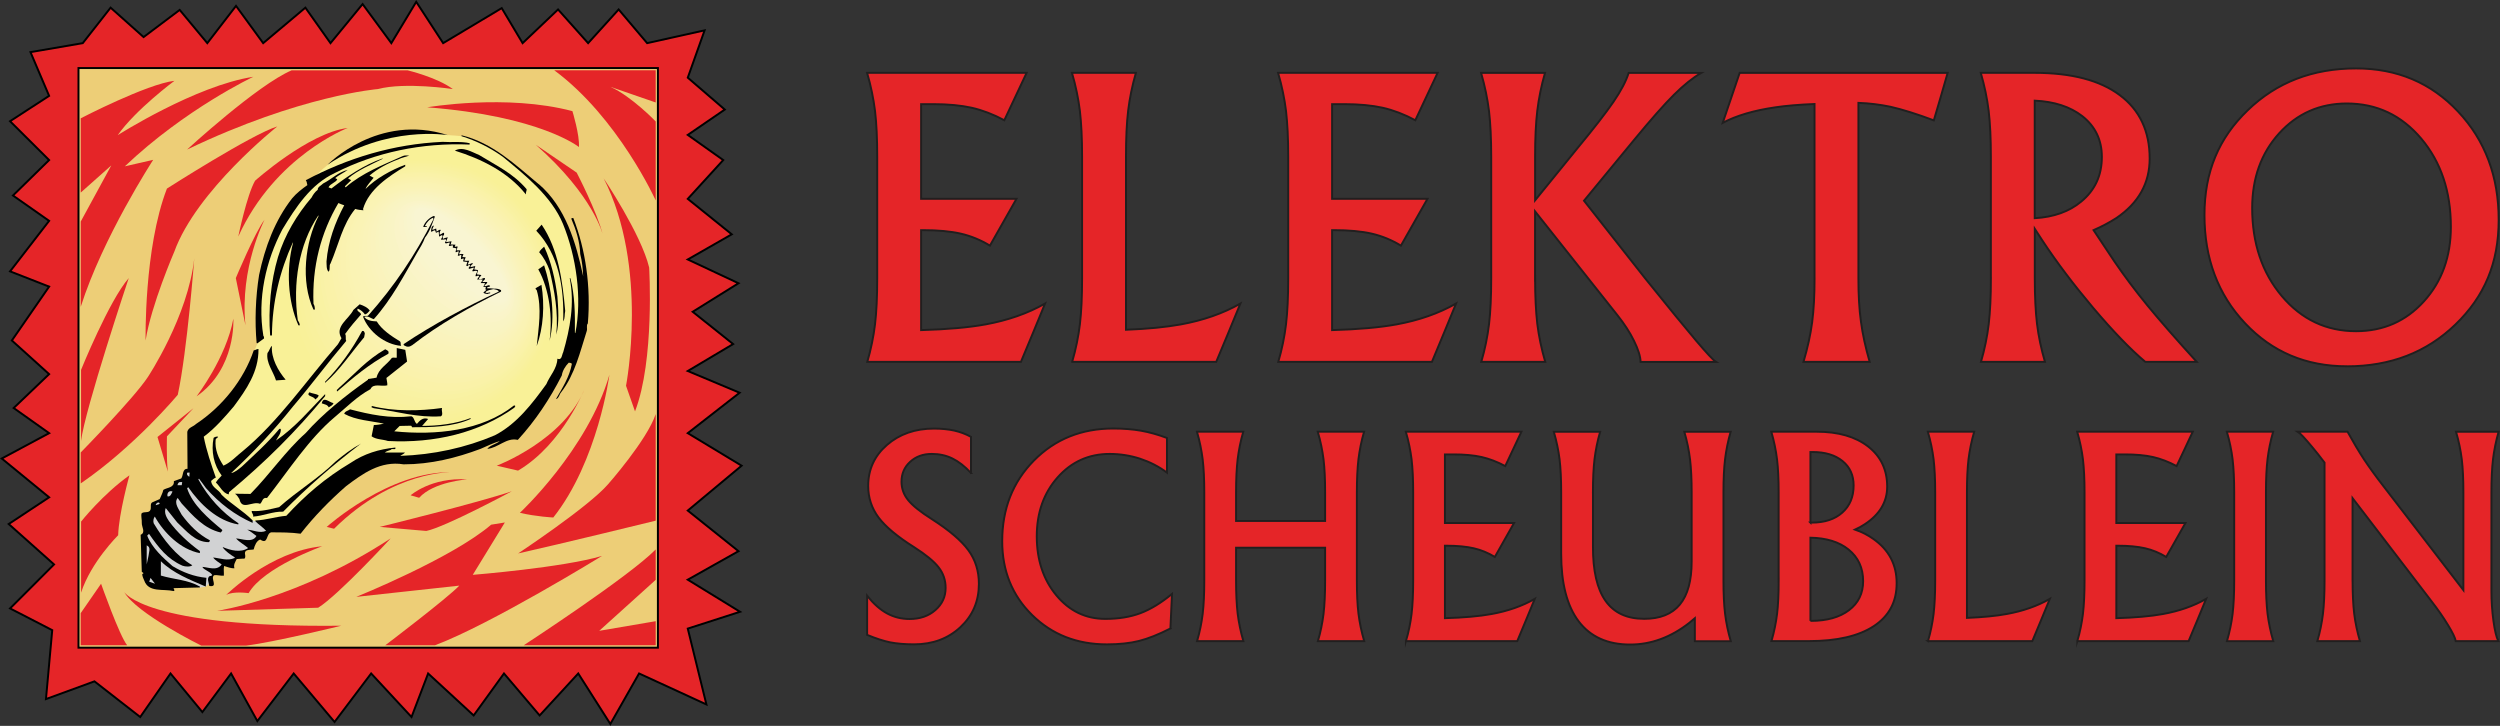 <?xml version="1.0" encoding="UTF-8"?>
<svg xmlns="http://www.w3.org/2000/svg" id="Ebene_1" data-name="Ebene 1" viewBox="0 0 720.81 209.29">
  <rect x="0" y="0" width="720.81" height="209.29" fill="#333333" stroke="none"/>
  <defs>
    <style>
      .cls-1 {
        fill: #f9f19d;
      }

      .cls-1, .cls-2, .cls-3, .cls-4, .cls-5, .cls-6, .cls-7, .cls-8, .cls-9, .cls-10, .cls-11, .cls-12, .cls-13, .cls-14, .cls-15, .cls-16, .cls-17, .cls-18, .cls-19, .cls-20, .cls-21, .cls-22, .cls-23, .cls-24, .cls-25, .cls-26, .cls-27, .cls-28, .cls-29, .cls-30, .cls-31, .cls-32, .cls-33, .cls-34, .cls-35 {
        stroke-width: 0px;
      }

      .cls-1, .cls-2, .cls-3, .cls-4, .cls-5, .cls-6, .cls-7, .cls-8, .cls-9, .cls-10, .cls-11, .cls-12, .cls-13, .cls-14, .cls-15, .cls-16, .cls-17, .cls-18, .cls-19, .cls-20, .cls-21, .cls-22, .cls-23, .cls-24, .cls-25, .cls-26, .cls-27, .cls-28, .cls-29, .cls-30, .cls-32, .cls-33, .cls-34, .cls-35 {
        fill-rule: evenodd;
      }

      .cls-2 {
        fill: #f9f5d2;
      }

      .cls-3 {
        fill: #faf2ae;
      }

      .cls-4 {
        fill: #faf4ca;
      }

      .cls-5 {
        fill: #e52528;
      }

      .cls-6 {
        fill: #f9f4bf;
      }

      .cls-7 {
        fill: #faf3b2;
      }

      .cls-8 {
        fill: #faf3bd;
      }

      .cls-9 {
        fill: #f9f2a6;
      }

      .cls-11 {
        fill: #f9f19b;
      }

      .cls-12 {
        fill: #f9f2a3;
      }

      .cls-13 {
        fill: #f9f5d0;
      }

      .cls-14 {
        fill: #faf2ac;
      }

      .cls-15 {
        fill: #faf3b4;
      }

      .cls-16 {
        fill: #f9f199;
      }

      .cls-17 {
        fill: #faf2b0;
      }

      .cls-18 {
        fill: #faf3b9;
      }

      .cls-19 {
        fill: #f9f5ce;
      }

      .cls-36 {
        stroke: #211f1f;
      }

      .cls-36, .cls-37 {
        fill: none;
        stroke-miterlimit: 22.93;
        stroke-width: .57px;
      }

      .cls-20 {
        fill: #f9f4c3;
      }

      .cls-21 {
        fill: #faf3bb;
      }

      .cls-22 {
        fill: #faf4c8;
      }

      .cls-23 {
        fill: #f9f4c1;
      }

      .cls-24 {
        fill: #f9f5cc;
      }

      .cls-25 {
        fill: #faf2a8;
      }

      .cls-26 {
        fill: #faf3b7;
      }

      .cls-27 {
        fill: #f9f4c4;
      }

      .cls-28 {
        fill: #f9f1a1;
      }

      .cls-29 {
        fill: #f9f197;
      }

      .cls-30 {
        fill: #faf3b5;
      }

      .cls-31 {
        fill: #edce77;
      }

      .cls-32 {
        fill: #f9f1a0;
      }

      .cls-37 {
        stroke: #000;
      }

      .cls-33 {
        fill: #faf2a9;
      }

      .cls-34 {
        fill: #d1d2d3;
      }

      .cls-35 {
        fill: #f9f4c5;
      }
    </style>
  </defs>
  <g>
    <path class="cls-5" d="M679.31,95.49c7.84,0,14.36-2.87,19.55-8.58,5.19-5.72,7.78-12.89,7.78-21.51,0-10.2-2.84-18.67-8.53-25.43-5.7-6.75-12.85-10.13-21.46-10.13-7.8,0-14.3,2.87-19.5,8.58-5.19,5.72-7.79,12.91-7.79,21.55,0,10.18,2.85,18.64,8.53,25.39,5.7,6.75,12.84,10.13,21.4,10.13M676.66,105.61c-11.78,0-21.57-4.14-29.35-12.41-7.81-8.28-11.71-18.68-11.71-31.19s4.15-22.2,12.47-30.22c8.32-8.04,18.73-12.06,31.24-12.06,11.82,0,21.62,4.14,29.41,12.44,7.81,8.3,11.71,18.72,11.71,31.22s-4.15,22.15-12.47,30.17c-8.32,8.04-18.75,12.06-31.29,12.06ZM586.66,62.91c5.5-.32,9.96-1.92,13.4-4.79,3.97-3.26,5.95-7.55,5.95-12.87,0-4.87-1.87-8.79-5.63-11.76-3.52-2.73-8.1-4.21-13.72-4.47v33.89ZM574.01,80.19v-35.05c0-5.21-.21-9.58-.63-13.14-.43-3.54-1.18-7.21-2.28-11h15.52c10.63,0,18.82,2.14,24.55,6.42,5.76,4.3,8.63,10.4,8.63,18.3,0,7.1-3.2,12.79-9.57,17.13-2.03,1.3-4.22,2.47-6.6,3.51l6.01,9.03c2.89,4.23,6.04,8.44,9.53,12.7,3.47,4.23,8.21,9.65,14.2,16.24h-14.83c-4.3-3.61-9.29-8.8-15.03-15.57-5.72-6.79-10.6-13.25-14.65-19.42l-2.18-3.36v14.21c0,5.25.22,9.64.64,13.18.43,3.56,1.2,7.2,2.29,10.96h-18.45c1.07-3.68,1.8-7.29,2.23-10.85.42-3.54.63-7.97.63-13.29ZM523.17,80.19V29.99c-4.39.18-8.17.49-11.32.96-6.14.89-11.18,2.38-15.15,4.47l2.44-7.19,2.45-7.22h59.97l-1.98,6.86-2.01,6.84c-4.88-1.83-9.06-3.14-12.49-3.92-3.01-.63-6.1-1.01-9.25-1.13v50.54c0,4.81.23,9.01.73,12.54.47,3.56,1.31,7.43,2.52,11.6h-19.09c1.2-4.08,2.03-7.89,2.5-11.44.46-3.53.69-7.79.69-12.7ZM442.61,80.19c0,5.25.22,9.64.63,13.18.44,3.56,1.2,7.2,2.29,10.96h-18.44c1.07-3.68,1.8-7.29,2.23-10.85.42-3.54.63-7.97.63-13.29v-35.05c0-5.21-.22-9.58-.63-13.1-.44-3.52-1.18-7.2-2.29-11.03h18.44c-1.07,3.72-1.8,7.35-2.23,10.91-.42,3.54-.63,7.95-.63,13.23v12.6l12.18-14.99c4.75-5.74,8.22-10.2,10.4-13.39,2.18-3.2,3.65-5.97,4.39-8.35h20.94c-2.42,1.38-5.03,3.49-7.87,6.3-2.84,2.82-6.66,7.15-11.49,13.01l-14.45,17.54,17.59,22.34c6.84,8.51,11.78,14.53,14.79,18.08,3.01,3.54,4.9,5.58,5.68,6.06h-21.75c-.04-1.56-.67-3.58-1.89-6.06-1.21-2.49-2.83-4.95-4.81-7.44l-23.72-29.9v19.26ZM368.56,104.33c1.07-3.68,1.8-7.29,2.23-10.85.42-3.54.63-7.97.63-13.29v-35.05c0-5.21-.22-9.58-.63-13.14-.44-3.54-1.18-7.21-2.29-11h46l-3.2,6.8-3.23,6.87c-3.19-1.7-6.33-2.9-9.41-3.6-3.07-.68-6.81-1.04-11.17-1.04h-3.41v27.29h27.5l-3.83,6.75-3.83,6.75c-2.68-1.63-5.5-2.78-8.41-3.45-2.9-.67-6.55-1.01-10.94-1.01h-.49v28.82c7.51-.22,13.7-.76,18.57-1.65,6.44-1.17,12.17-3.18,17.17-6.01l-3.46,8.41-3.5,8.4h-44.29ZM309.13,104.33c1.07-3.68,1.8-7.29,2.23-10.85.42-3.54.63-7.97.63-13.29v-35.05c0-5.21-.22-9.58-.63-13.14-.44-3.54-1.18-7.21-2.29-11h18.44c-1.07,3.72-1.8,7.35-2.23,10.87-.42,3.52-.63,7.95-.63,13.27v49.94c6.28-.25,11.54-.77,15.79-1.54,6.46-1.17,12.2-3.18,17.19-6.01l-3.46,8.41-3.51,8.4h-41.53ZM250.06,104.33c1.07-3.68,1.8-7.29,2.23-10.85.42-3.54.63-7.97.63-13.29v-35.05c0-5.21-.21-9.58-.63-13.14-.44-3.54-1.18-7.21-2.29-11h46l-3.2,6.8-3.23,6.87c-3.19-1.7-6.33-2.9-9.41-3.6-3.07-.68-6.81-1.04-11.16-1.04h-3.42v27.29h27.5l-3.83,6.75-3.83,6.75c-2.68-1.63-5.5-2.78-8.4-3.45-2.91-.67-6.56-1.01-10.95-1.01h-.49v28.82c7.51-.22,13.7-.76,18.57-1.65,6.44-1.17,12.18-3.18,17.17-6.01l-3.46,8.41-3.5,8.4h-44.29Z"></path>
    <path class="cls-36" d="M679.31,95.49c7.84,0,14.36-2.87,19.55-8.58,5.19-5.72,7.78-12.89,7.78-21.51,0-10.2-2.84-18.67-8.53-25.43-5.7-6.75-12.85-10.13-21.46-10.13-7.8,0-14.3,2.87-19.5,8.58-5.19,5.72-7.79,12.91-7.79,21.55,0,10.18,2.85,18.64,8.53,25.39,5.7,6.75,12.84,10.13,21.4,10.13ZM676.66,105.61c-11.78,0-21.57-4.14-29.35-12.41-7.81-8.28-11.71-18.68-11.71-31.19s4.15-22.2,12.47-30.22c8.32-8.04,18.73-12.06,31.24-12.06,11.82,0,21.62,4.14,29.41,12.44,7.81,8.3,11.71,18.72,11.71,31.22s-4.15,22.15-12.47,30.17c-8.32,8.04-18.75,12.06-31.29,12.06ZM586.66,62.91c5.5-.32,9.96-1.92,13.4-4.79,3.97-3.26,5.95-7.55,5.95-12.87,0-4.87-1.87-8.79-5.63-11.76-3.52-2.73-8.1-4.21-13.72-4.47v33.89ZM574.01,80.19v-35.05c0-5.21-.21-9.58-.63-13.14-.43-3.54-1.18-7.21-2.28-11h15.52c10.63,0,18.82,2.14,24.55,6.42,5.76,4.3,8.63,10.4,8.63,18.3,0,7.1-3.2,12.79-9.57,17.13-2.03,1.3-4.22,2.47-6.6,3.51l6.01,9.03c2.89,4.23,6.04,8.44,9.53,12.7,3.47,4.23,8.21,9.65,14.2,16.24h-14.83c-4.3-3.61-9.29-8.8-15.03-15.57-5.72-6.79-10.6-13.25-14.65-19.42l-2.18-3.36v14.21c0,5.25.22,9.64.64,13.18.43,3.56,1.2,7.2,2.29,10.96h-18.45c1.07-3.68,1.8-7.29,2.23-10.85.42-3.54.63-7.97.63-13.29ZM523.17,80.19V29.99c-4.39.18-8.17.49-11.32.96-6.14.89-11.18,2.38-15.15,4.47l2.44-7.19,2.45-7.22h59.97l-1.98,6.86-2.01,6.84c-4.88-1.83-9.06-3.14-12.49-3.92-3.01-.63-6.1-1.01-9.25-1.13v50.54c0,4.81.23,9.01.73,12.54.47,3.56,1.31,7.43,2.52,11.6h-19.09c1.2-4.08,2.03-7.89,2.5-11.44.46-3.53.69-7.79.69-12.7ZM442.61,80.19c0,5.25.22,9.64.63,13.18.44,3.56,1.2,7.2,2.29,10.96h-18.44c1.07-3.68,1.8-7.29,2.23-10.85.42-3.54.63-7.97.63-13.29v-35.05c0-5.21-.22-9.58-.63-13.1-.44-3.52-1.18-7.2-2.29-11.03h18.44c-1.07,3.72-1.8,7.35-2.23,10.91-.42,3.54-.63,7.95-.63,13.23v12.6l12.18-14.99c4.75-5.74,8.22-10.2,10.4-13.39,2.18-3.2,3.65-5.97,4.39-8.35h20.94c-2.42,1.38-5.03,3.49-7.87,6.3-2.84,2.82-6.66,7.15-11.49,13.01l-14.45,17.54,17.59,22.34c6.84,8.51,11.78,14.53,14.79,18.08,3.01,3.54,4.9,5.58,5.68,6.06h-21.75c-.04-1.56-.67-3.58-1.89-6.06-1.21-2.49-2.83-4.95-4.81-7.44l-23.72-29.9v19.26ZM368.56,104.33c1.07-3.68,1.8-7.29,2.23-10.85.42-3.54.63-7.97.63-13.29v-35.05c0-5.21-.22-9.58-.63-13.14-.44-3.54-1.18-7.21-2.29-11h46l-3.2,6.8-3.23,6.87c-3.19-1.7-6.33-2.9-9.41-3.6-3.07-.68-6.81-1.04-11.17-1.04h-3.41v27.29h27.5l-3.83,6.75-3.83,6.75c-2.68-1.63-5.5-2.78-8.41-3.45-2.9-.67-6.55-1.01-10.94-1.01h-.49v28.82c7.51-.22,13.7-.76,18.57-1.65,6.44-1.17,12.17-3.18,17.17-6.01l-3.46,8.41-3.5,8.4h-44.29ZM309.13,104.33c1.07-3.68,1.8-7.29,2.23-10.85.42-3.54.63-7.97.63-13.29v-35.05c0-5.21-.22-9.58-.63-13.14-.44-3.54-1.18-7.21-2.29-11h18.44c-1.07,3.72-1.8,7.35-2.23,10.87-.42,3.52-.63,7.95-.63,13.27v49.94c6.28-.25,11.54-.77,15.79-1.54,6.46-1.17,12.2-3.18,17.19-6.01l-3.46,8.41-3.51,8.4h-41.53ZM250.06,104.33c1.07-3.68,1.8-7.29,2.23-10.85.42-3.54.63-7.97.63-13.29v-35.05c0-5.21-.21-9.58-.63-13.14-.44-3.54-1.18-7.21-2.29-11h46l-3.2,6.8-3.23,6.87c-3.19-1.7-6.33-2.9-9.41-3.6-3.07-.68-6.81-1.04-11.16-1.04h-3.42v27.29h27.5l-3.83,6.75-3.83,6.75c-2.68-1.63-5.5-2.78-8.4-3.45-2.91-.67-6.56-1.01-10.95-1.01h-.49v28.82c7.51-.22,13.7-.76,18.57-1.65,6.44-1.17,12.18-3.18,17.17-6.01l-3.46,8.41-3.5,8.4h-44.29Z"></path>
  </g>
  <g>
    <path class="cls-5" d="M678.31,167.37c0,3.8.16,6.98.46,9.55.32,2.58.87,5.23,1.66,7.94h-12.29c.78-2.67,1.3-5.28,1.62-7.86.3-2.57.46-5.78.46-9.63v-33.99c-1.37-1.8-2.52-3.27-3.51-4.43-2.13-2.56-3.53-4.07-4.2-4.48h14.34c1.67,3.03,3.26,5.71,4.78,8.01,1.54,2.31,3.4,4.9,5.62,7.75l23,29.91v-28.17c0-3.78-.15-6.95-.46-9.51-.32-2.58-.85-5.23-1.66-7.98h12.29c-.78,2.7-1.3,5.33-1.62,7.91-.3,2.56-.46,5.76-.46,9.59v28.39c0,2.96.2,5.84.58,8.64.38,2.8.85,4.75,1.42,5.85h-12.29c-.13-.86-.87-2.42-2.23-4.64-1.34-2.23-2.93-4.5-4.74-6.84l-22.78-29.75v23.74M644.17,167.37v-25.4c0-3.78-.16-6.95-.46-9.53-.32-2.56-.85-5.22-1.66-7.97h13.36c-.78,2.7-1.3,5.33-1.62,7.88-.3,2.55-.46,5.76-.46,9.62v25.4c0,3.8.16,6.98.46,9.55.32,2.58.87,5.23,1.65,7.94h-13.36c.78-2.67,1.31-5.28,1.63-7.86.3-2.54.46-5.75.46-9.63ZM598.94,184.86c.78-2.67,1.3-5.28,1.62-7.86.3-2.57.46-5.78.46-9.63v-25.4c0-3.78-.16-6.95-.46-9.53-.32-2.56-.85-5.22-1.66-7.97h33.33l-2.31,4.94-2.35,4.97c-2.31-1.23-4.59-2.1-6.82-2.61-2.23-.5-4.93-.75-8.09-.75h-2.47v19.77h19.93l-2.77,4.89-2.78,4.9c-1.95-1.18-3.99-2.02-6.09-2.5-2.11-.48-4.75-.74-7.93-.74h-.36v20.89c5.44-.16,9.92-.55,13.45-1.2,4.66-.84,8.83-2.3,12.44-4.36l-2.51,6.09-2.54,6.09h-32.09ZM555.88,184.86c.78-2.67,1.3-5.28,1.62-7.86.3-2.57.46-5.78.46-9.63v-25.4c0-3.78-.16-6.95-.46-9.53-.32-2.56-.85-5.22-1.66-7.97h13.37c-.78,2.7-1.3,5.33-1.63,7.88-.3,2.55-.46,5.76-.46,9.62v36.18c4.55-.19,8.36-.55,11.44-1.12,4.69-.84,8.84-2.3,12.46-4.36l-2.51,6.09-2.54,6.09h-30.1ZM521.99,179.01h.12c4.63,0,8.3-1.03,11-3.08,2.72-2.07,4.07-4.85,4.07-8.36,0-3.84-1.41-6.88-4.21-9.14-2.72-2.19-6.38-3.31-10.98-3.4v23.98ZM521.99,150.68h.38c3.71,0,6.65-.96,8.81-2.89,2.17-1.93,3.26-4.52,3.26-7.83,0-2.94-1.06-5.29-3.19-7.02-2.14-1.74-5.01-2.61-8.64-2.61h-.62v20.35ZM512.82,167.37v-25.4c0-3.78-.15-6.95-.46-9.53-.32-2.56-.85-5.22-1.65-7.97h13.06c6.25,0,11.19,1.42,14.86,4.27,3.66,2.86,5.49,6.71,5.49,11.56,0,4.42-2.16,8.03-6.47,10.86-.86.57-1.78,1.08-2.78,1.54,1.98.69,3.74,1.59,5.27,2.7,4.48,3.14,6.71,7.39,6.71,12.76s-2.19,9.46-6.56,12.35c-4.38,2.89-10.63,4.34-18.71,4.34h-10.83c.78-2.67,1.3-5.28,1.62-7.86.31-2.54.46-5.75.46-9.63ZM459.29,141.98v15.52c-.03,7.06,1.18,12.32,3.64,15.76,2.43,3.44,6.14,5.16,11.14,5.16,4.56,0,8-1.37,10.27-4.11,2.27-2.75,3.4-6.89,3.4-12.38v-19.95c0-3.78-.16-6.95-.46-9.51-.32-2.58-.85-5.23-1.65-7.98h13.36c-.77,2.7-1.3,5.33-1.61,7.91-.31,2.56-.46,5.76-.46,9.59v25.4c0,3.8.15,6.98.46,9.55.31,2.58.86,5.23,1.65,7.94h-10.37v-6.63l-1.58,1.32c-5.34,4.18-11.04,6.27-17.07,6.27-6.5,0-11.44-2.22-14.83-6.68-3.38-4.46-5.06-10.98-5.06-19.56v-17.61c0-3.78-.15-6.95-.46-9.53-.32-2.56-.86-5.22-1.66-7.97h13.36c-.78,2.7-1.3,5.33-1.62,7.89-.3,2.55-.46,5.75-.46,9.6ZM405.37,184.86c.78-2.67,1.3-5.28,1.62-7.86.3-2.57.46-5.78.46-9.63v-25.4c0-3.78-.16-6.95-.46-9.53-.32-2.56-.85-5.22-1.66-7.97h33.33l-2.32,4.94-2.34,4.97c-2.32-1.23-4.59-2.1-6.83-2.61-2.22-.5-4.93-.75-8.08-.75h-2.48v19.77h19.93l-2.77,4.89-2.77,4.9c-1.95-1.18-3.99-2.02-6.09-2.5-2.11-.48-4.75-.74-7.94-.74h-.36v20.89c5.45-.16,9.93-.55,13.46-1.2,4.66-.84,8.83-2.3,12.44-4.36l-2.51,6.09-2.54,6.09h-32.09ZM347.22,167.37v-25.4c0-3.78-.16-6.95-.46-9.5-.32-2.55-.85-5.23-1.65-8h13.36c-.78,2.7-1.3,5.33-1.62,7.91-.3,2.56-.46,5.76-.46,9.59v8.24h25.67v-8.24c0-3.78-.15-6.95-.46-9.53-.32-2.56-.86-5.22-1.66-7.97h13.36c-.78,2.7-1.3,5.33-1.62,7.91-.3,2.56-.46,5.76-.46,9.59v25.4c0,3.8.15,6.98.46,9.55.32,2.58.87,5.23,1.66,7.94h-13.36c.78-2.67,1.3-5.28,1.62-7.86.3-2.57.46-5.78.46-9.63v-9.44h-25.67v9.44c0,3.8.16,6.98.46,9.55.32,2.58.87,5.23,1.65,7.94h-13.36c.78-2.67,1.3-5.28,1.62-7.86.3-2.57.46-5.78.46-9.63ZM337.47,181.2c-3.42,1.74-6.43,2.94-9.05,3.6-2.63.66-5.72.99-9.28.99-8.64,0-15.82-2.83-21.56-8.47-5.75-5.66-8.62-12.75-8.62-21.29,0-9.31,3.04-17.05,9.13-23.23,6.09-6.17,13.72-9.25,22.89-9.25,2.9,0,5.58.21,7.99.63,2.44.43,4.93,1.13,7.5,2.1v9.99c-2.34-1.75-4.94-3.08-7.76-4.01-2.84-.92-5.76-1.38-8.77-1.38-6.02,0-11.01,2.26-15.01,6.77-4,4.52-6,10.19-6,16.99s1.9,12.51,5.66,17.03c3.76,4.51,8.47,6.77,14.11,6.77,3.8,0,7.18-.55,10.11-1.65,2.94-1.11,5.98-2.96,9.11-5.55l-.46,9.95ZM279.97,136.39c-1.79-1.93-3.59-3.33-5.38-4.2-1.81-.88-3.78-1.31-5.93-1.31-2.51,0-4.61.76-6.26,2.29-1.66,1.52-2.47,3.43-2.47,5.72,0,1.96.63,3.73,1.92,5.32,1.26,1.56,3.54,3.39,6.83,5.47,4.98,3.19,8.48,6.17,10.51,8.94,2.04,2.77,3.05,6.01,3.05,9.71,0,5.01-1.78,9.17-5.32,12.48-3.55,3.31-8.01,4.97-13.38,4.97-2.68,0-4.97-.2-6.86-.57-1.91-.39-4.13-1.11-6.67-2.16v-11.28c1.86,2.32,3.76,4,5.74,5.08,1.98,1.08,4.15,1.62,6.51,1.62,2.98,0,5.46-.85,7.42-2.56,1.98-1.72,2.96-3.85,2.96-6.41,0-2.23-.67-4.22-2.02-5.93-1.3-1.7-3.66-3.63-7.03-5.79-4.88-3.07-8.31-5.95-10.29-8.59-1.98-2.65-2.98-5.69-2.98-9.09,0-4.74,1.8-8.66,5.41-11.81,3.61-3.14,8.14-4.72,13.57-4.72,2.18,0,4.13.2,5.83.57,1.72.39,3.32.99,4.83,1.81v10.44Z"></path>
    <path class="cls-36" d="M678.31,167.37c0,3.8.16,6.98.46,9.55.32,2.58.87,5.23,1.66,7.94h-12.29c.78-2.67,1.3-5.28,1.62-7.86.3-2.57.46-5.78.46-9.63v-33.99c-1.37-1.8-2.52-3.27-3.51-4.43-2.13-2.56-3.53-4.07-4.2-4.48h14.34c1.67,3.03,3.26,5.71,4.78,8.01,1.54,2.31,3.4,4.9,5.62,7.75l23,29.91v-28.17c0-3.78-.15-6.95-.46-9.51-.32-2.58-.85-5.23-1.66-7.98h12.29c-.78,2.7-1.3,5.33-1.62,7.91-.3,2.56-.46,5.76-.46,9.59v28.39c0,2.96.2,5.84.58,8.64.38,2.8.85,4.75,1.42,5.85h-12.29c-.13-.86-.87-2.42-2.23-4.64-1.34-2.23-2.93-4.5-4.74-6.84l-22.78-29.75v23.74ZM644.17,167.37v-25.4c0-3.78-.16-6.95-.46-9.53-.32-2.56-.85-5.22-1.66-7.97h13.36c-.78,2.7-1.3,5.33-1.62,7.88-.3,2.55-.46,5.76-.46,9.62v25.4c0,3.8.16,6.98.46,9.55.32,2.58.87,5.23,1.65,7.94h-13.36c.78-2.67,1.31-5.28,1.63-7.86.3-2.54.46-5.75.46-9.63ZM598.94,184.86c.78-2.67,1.3-5.28,1.62-7.86.3-2.57.46-5.78.46-9.63v-25.4c0-3.78-.16-6.95-.46-9.53-.32-2.56-.85-5.22-1.66-7.97h33.33l-2.31,4.94-2.35,4.97c-2.31-1.23-4.59-2.1-6.82-2.61-2.23-.5-4.93-.75-8.09-.75h-2.47v19.77h19.93l-2.77,4.89-2.78,4.9c-1.95-1.18-3.99-2.02-6.09-2.5-2.11-.48-4.75-.74-7.93-.74h-.36v20.89c5.44-.16,9.92-.55,13.45-1.2,4.66-.84,8.83-2.3,12.44-4.36l-2.51,6.09-2.54,6.09h-32.09ZM555.88,184.86c.78-2.67,1.3-5.28,1.62-7.86.3-2.57.46-5.78.46-9.63v-25.4c0-3.78-.16-6.95-.46-9.53-.32-2.56-.85-5.22-1.66-7.97h13.37c-.78,2.7-1.3,5.33-1.63,7.88-.3,2.55-.46,5.76-.46,9.62v36.18c4.55-.19,8.36-.55,11.44-1.12,4.69-.84,8.84-2.3,12.46-4.36l-2.51,6.09-2.54,6.09h-30.1ZM521.99,179.01h.12c4.63,0,8.3-1.03,11-3.08,2.72-2.07,4.07-4.85,4.07-8.36,0-3.84-1.41-6.88-4.21-9.14-2.72-2.19-6.38-3.31-10.98-3.4v23.98ZM521.99,150.68h.38c3.71,0,6.65-.96,8.81-2.89,2.17-1.93,3.26-4.52,3.26-7.83,0-2.94-1.06-5.29-3.19-7.02-2.14-1.74-5.01-2.61-8.64-2.61h-.62v20.35ZM512.82,167.37v-25.4c0-3.78-.15-6.95-.46-9.53-.32-2.56-.85-5.22-1.65-7.97h13.06c6.25,0,11.19,1.42,14.86,4.27,3.66,2.86,5.49,6.71,5.49,11.56,0,4.42-2.16,8.03-6.47,10.86-.86.57-1.78,1.08-2.78,1.54,1.98.69,3.74,1.59,5.27,2.7,4.48,3.14,6.71,7.39,6.71,12.76s-2.19,9.46-6.56,12.35c-4.38,2.89-10.63,4.34-18.71,4.34h-10.83c.78-2.67,1.3-5.28,1.62-7.86.31-2.54.46-5.75.46-9.63ZM459.29,141.98v15.52c-.03,7.06,1.18,12.32,3.64,15.76,2.43,3.44,6.14,5.16,11.14,5.16,4.56,0,8-1.37,10.27-4.11,2.27-2.75,3.4-6.89,3.4-12.38v-19.95c0-3.78-.16-6.95-.46-9.51-.32-2.58-.85-5.23-1.65-7.98h13.36c-.77,2.7-1.3,5.33-1.61,7.91-.31,2.56-.46,5.76-.46,9.59v25.4c0,3.8.15,6.98.46,9.55.31,2.58.86,5.23,1.65,7.94h-10.37v-6.63l-1.58,1.32c-5.34,4.18-11.04,6.27-17.07,6.27-6.5,0-11.44-2.22-14.83-6.68-3.38-4.46-5.06-10.98-5.06-19.56v-17.61c0-3.78-.15-6.95-.46-9.53-.32-2.56-.86-5.22-1.66-7.97h13.36c-.78,2.7-1.3,5.33-1.62,7.89-.3,2.55-.46,5.75-.46,9.6ZM405.37,184.86c.78-2.67,1.3-5.28,1.62-7.86.3-2.57.46-5.78.46-9.63v-25.4c0-3.78-.16-6.95-.46-9.53-.32-2.56-.85-5.22-1.66-7.97h33.33l-2.32,4.94-2.34,4.97c-2.32-1.23-4.59-2.1-6.83-2.61-2.22-.5-4.93-.75-8.08-.75h-2.48v19.77h19.93l-2.77,4.89-2.77,4.9c-1.95-1.18-3.99-2.02-6.09-2.5-2.11-.48-4.75-.74-7.94-.74h-.36v20.89c5.45-.16,9.93-.55,13.46-1.2,4.66-.84,8.83-2.3,12.44-4.36l-2.51,6.09-2.54,6.09h-32.09ZM347.22,167.37v-25.4c0-3.78-.16-6.95-.46-9.5-.32-2.55-.85-5.23-1.65-8h13.36c-.78,2.7-1.3,5.33-1.62,7.91-.3,2.56-.46,5.76-.46,9.59v8.24h25.67v-8.24c0-3.78-.15-6.95-.46-9.53-.32-2.56-.86-5.22-1.66-7.97h13.36c-.78,2.7-1.3,5.33-1.62,7.91-.3,2.56-.46,5.76-.46,9.59v25.4c0,3.8.15,6.98.46,9.55.32,2.58.87,5.23,1.66,7.94h-13.36c.78-2.67,1.3-5.28,1.62-7.86.3-2.57.46-5.78.46-9.63v-9.44h-25.67v9.44c0,3.8.16,6.98.46,9.55.32,2.58.87,5.23,1.65,7.94h-13.36c.78-2.67,1.3-5.28,1.62-7.86.3-2.57.46-5.78.46-9.63ZM337.47,181.2c-3.42,1.74-6.43,2.94-9.05,3.6-2.63.66-5.72.99-9.28.99-8.64,0-15.82-2.83-21.56-8.47-5.75-5.66-8.62-12.75-8.62-21.29,0-9.31,3.04-17.05,9.13-23.23,6.09-6.17,13.72-9.25,22.89-9.25,2.9,0,5.58.21,7.99.63,2.44.43,4.93,1.13,7.5,2.1v9.99c-2.34-1.75-4.94-3.08-7.76-4.01-2.84-.92-5.76-1.38-8.77-1.38-6.02,0-11.01,2.26-15.01,6.77-4,4.52-6,10.19-6,16.99s1.9,12.51,5.66,17.03c3.76,4.51,8.47,6.77,14.11,6.77,3.8,0,7.18-.55,10.11-1.65,2.94-1.11,5.98-2.96,9.11-5.55l-.46,9.95ZM279.97,136.39c-1.79-1.93-3.59-3.33-5.38-4.2-1.81-.88-3.78-1.31-5.93-1.31-2.51,0-4.61.76-6.26,2.29-1.66,1.52-2.47,3.43-2.47,5.72,0,1.96.63,3.73,1.92,5.32,1.26,1.56,3.54,3.39,6.83,5.47,4.98,3.19,8.48,6.17,10.51,8.94,2.04,2.77,3.05,6.01,3.05,9.71,0,5.01-1.78,9.17-5.32,12.48-3.55,3.31-8.01,4.97-13.38,4.97-2.68,0-4.97-.2-6.86-.57-1.91-.39-4.13-1.11-6.67-2.16v-11.28c1.86,2.32,3.76,4,5.74,5.08,1.98,1.08,4.15,1.62,6.51,1.62,2.98,0,5.46-.85,7.42-2.56,1.98-1.72,2.96-3.85,2.96-6.41,0-2.23-.67-4.22-2.02-5.93-1.3-1.7-3.66-3.63-7.03-5.79-4.88-3.07-8.31-5.95-10.29-8.59-1.98-2.65-2.98-5.69-2.98-9.09,0-4.74,1.8-8.66,5.41-11.81,3.61-3.14,8.14-4.72,13.57-4.72,2.18,0,4.13.2,5.83.57,1.72.39,3.32.99,4.83,1.81v10.44Z"></path>
  </g>
  <g>
    <polyline class="cls-5" points="14.16 27.64 8.79 15.03 23.86 12.44 31.89 2.21 41.4 10.69 51.81 2.86 59.77 12.44 68.05 1.7 75.88 12.44 88.05 2.21 95.29 12.44 104.55 1.18 112.83 12.44 120.01 .53 127.77 12.44 144.66 2.34 150.68 12.44 160.9 2.73 169.57 12.44 178.37 2.73 186.59 12.44 203.15 8.75 198.3 22.4 208.97 31.59 198.3 38.9 208.52 46.15 198.3 57.34 210.98 67.56 198.3 74.81 212.92 81.67 199.72 89.89 211.37 99.2 198.3 106.97 213.24 113.24 198.3 124.89 213.82 134.27 198.3 147.21 212.92 158.92 198.3 167.14 213.37 176.39 198.3 181.24 203.67 203.11 184.26 194.18 175.98 208.74 166.72 194.18 155.59 206.28 145.31 194.18 136.57 206.28 123.44 194.18 118.65 206.73 107.01 194.18 96.46 208.16 84.68 194.18 74.2 207.9 66.63 194.18 58.35 205.31 49.16 194.18 40.43 206.73 27.23 196.45 13.25 201.56 15.06 181.69 2.9 175.42 15.58 162.74 2.51 151.09 14.16 143.39 .51 132.2 14.16 124.89 3.94 117.64 14.16 107.87 3.42 98.17 14.16 82.64 2.9 78.24 14.16 63.68 3.74 56.37 14.16 46.15 2.9 34.95 14.16 27.64"></polyline>
    <polygon class="cls-37" points="14.16 27.64 8.79 15.03 23.86 12.44 31.89 2.21 41.4 10.69 51.81 2.86 59.77 12.44 68.05 1.7 75.88 12.44 88.05 2.21 95.29 12.44 104.55 1.18 112.83 12.44 120.01 .53 127.77 12.44 144.66 2.34 150.68 12.44 160.9 2.73 169.57 12.44 178.37 2.73 186.59 12.44 203.15 8.75 198.3 22.4 208.97 31.59 198.3 38.9 208.52 46.15 198.3 57.34 210.98 67.56 198.3 74.81 212.92 81.67 199.72 89.89 211.37 99.2 198.3 106.97 213.24 113.24 198.3 124.89 213.82 134.27 198.3 147.21 212.92 158.92 198.3 167.14 213.37 176.39 198.3 181.24 203.67 203.11 184.26 194.18 175.98 208.74 166.72 194.18 155.59 206.28 145.31 194.18 136.57 206.28 123.44 194.18 118.65 206.73 107.01 194.18 96.46 208.16 84.68 194.18 74.2 207.9 66.63 194.18 58.35 205.31 49.16 194.18 40.43 206.73 27.23 196.45 13.25 201.56 15.06 181.69 2.9 175.42 15.58 162.74 2.51 151.09 14.16 143.39 .51 132.2 14.16 124.89 3.94 117.64 14.16 107.87 3.42 98.17 14.16 82.64 2.9 78.24 14.16 63.68 3.74 56.37 14.16 46.15 2.9 34.95 14.16 27.64"></polygon>
    <rect class="cls-31" x="22.63" y="19.62" width="167.06" height="167.12"></rect>
    <rect class="cls-37" x="22.63" y="19.62" width="167.06" height="167.12"></rect>
    <path class="cls-5" d="M123.18,30.94s22.78-3.95,41.86,1.1c0,0,2.13,6.92,1.88,10.35,0,0-11.07-8.93-43.74-11.45"></path>
    <path class="cls-5" d="M189.06,29.55l-13.05-4.51c6.08,2.73,13.05,9.98,13.05,9.98v22.77s-10.83-23.92-29.26-37.53h29.26v9.29"></path>
    <path class="cls-5" d="M154.49,41.75l11.78,8.02s5.89,11.32,7.57,17.99c0,0-2.59-11.26-19.35-26.01"></path>
    <path class="cls-5" d="M174.03,51.39s10.87,16.18,13.14,25.75c0,0,1.62,26.72-4.08,41.47l-2.59-7.38s6.66-34.23-6.47-59.85"></path>
    <path class="cls-5" d="M189.06,119.39v30.73s-27.19,6.67-39.68,9.45c0,0,20.25-13.39,25.92-19.93,0,0,11.27-12.75,13.76-20.25"></path>
    <path class="cls-5" d="M143.23,134.27s19.61-7.38,25.49-22.52c0,0-6.41,16.31-19.35,23.94l-6.15-1.42"></path>
    <path class="cls-5" d="M149.9,147.85s19.54-18.18,25.81-39.79c0,0-3.3,24.91-16.18,41.15,0,0-5.05-.26-9.64-1.36"></path>
    <path class="cls-5" d="M109.46,151.93s28.92-7.12,38.11-10.29c0,0-19.09,10.29-24.65,11.45l-13.46-1.17"></path>
    <path class="cls-5" d="M94.19,151.93s18.05-16.24,36.36-15.79c0,0-17.02-.71-34.23,16.31l-2.13-.52"></path>
    <path class="cls-5" d="M118.39,142.81s5.89-5.24,16.31-4.59c0,0-9.64.65-13.85,5.3l-2.46-.71"></path>
    <path class="cls-5" d="M111.08,186.05s17.92-13.58,21.35-17.2l-29.7,3.24s27.56-11.11,38.88-20.81l3.95-.64-9.25,15.1s26.01-2.09,37.27-5.46c0,0-31.96,19.67-48.14,25.76h-14.36"></path>
    <path class="cls-5" d="M151,186.05s30.42-19.82,38.06-27.64v8.77l-16.29,14.7,16.29-2.78v6.94h-38.06"></path>
    <path class="cls-5" d="M65.21,171.54s12.68-12.62,27.69-14.04c0,0-16.89,6.02-21.22,13.52,0,0-4.4-.65-6.47.52"></path>
    <path class="cls-5" d="M62.49,176.13s23.16-3.23,50.15-20.9c0,0-15.01,16.31-20.9,19.99l-29.25.9"></path>
    <path class="cls-5" d="M35.77,170.63s5.69,10.4,62.63,9.78c0,0-19.6,4.8-27.43,5.73h-12.94s-18.82-9.28-22.26-15.51"></path>
    <path class="cls-5" d="M23.28,176.77l5.86-8.47s5.31,15.07,7.53,17.75h-13.4v-9.28"></path>
    <path class="cls-5" d="M23.38,150.38s6.33-7.96,13.94-13.33c0,0-3.07,11-3.25,17.27,0,0-7.86,7.76-10.69,16.56v-20.51"></path>
    <path class="cls-5" d="M23.28,130.45s15.36-15.66,19.35-21.74c0,0,11.61-17.47,13.39-34.29,0,0-2.03,26.72-4.76,39.4,0,0-12.24,14.75-27.98,25.56v-8.93"></path>
    <path class="cls-5" d="M48.39,135.95l-2.98-9.96,10.36-8.28-7.63,8.09s-.2,6.47.26,10.16"></path>
    <path class="cls-5" d="M56.67,114.28s8.54-11.06,10.61-22.39c0,0,.91,14.36-10.61,22.39"></path>
    <path class="cls-5" d="M70.77,93.77l-2.78-13.59s5.57-13.33,8.28-16.82c0,0-7.18,13.78-5.5,30.41"></path>
    <path class="cls-5" d="M68.7,68.21s2.46-11.97,4.85-16.11c0,0,15.4-13.78,26.72-15.21,0,0-21.03,8.03-31.57,31.32"></path>
    <path class="cls-5" d="M41.98,98.17s-.52-26.53,6.15-43.8c0,0,24.46-15.66,31.83-17.92,0,0-23.3,18.44-29.7,36.1,0,0-6.73,15.53-8.28,25.62"></path>
    <path class="cls-5" d="M23.28,34.11s19.1-9.9,27.02-10.81c0,0-11.18,8.28-16.35,15.66,0,0,22.49-14.3,39.09-16.82,0,0-19.54,9.19-37.05,25.82l8.18-1.88s-14.57,22.39-20.89,42.38v-24.59l8.81-16.18-8.81,7.83v-21.42"></path>
    <path class="cls-5" d="M53.95,43.11s20.25-18.62,30.15-22.84h33.39s8.48,2.01,13.07,5.41c0,0-13.72-2.08-21.61,0,0,0-22.32,1.76-54.99,17.43"></path>
    <path class="cls-5" d="M23.37,106.64s8.1-19.99,13.75-26.46c0,0-12.65,37.79-13.75,46.97v-20.51"></path>
    <polyline class="cls-34" points="44.83 166.56 45.67 160.15 59.32 169.14 57.64 169.4 44.83 166.56"></polyline>
    <path class="cls-34" d="M57.18,135.37l20.97,16.31-1.94,2.98-2.2.58-1.81,2.78s-2.33.97-3.11,1.55l-.39,1.04-2.4,1.88-1.81.26-1.94,2.59-.97.19s-.84,1.62-.78,2.33l-1.49,1.29-1.1-1.62s-9.51-2.01-14.23-8.93l-2.46-3.82,2.2-6.08,13.46-13.33"></path>
    <path class="cls-29" d="M56.21,125.21l13.46-13.78,3.75-10.42.78-2.01.91-2.13s-2.72-16.18,4.01-29.25l11.39-15.14.45-1.68s5.18-6.28,17.02-10.68c0,0,12.03-3.49,21.16-1.16,0,0,3.62.2,5.11.45,0,0,7.18,2.33,12.16,6.6l10.03,8.61s6.28,7.89,7.05,11.06c.78,3.3.84,3.3.84,3.3,0,0,3.43,10.09,3.82,22.58l-2.72,10.03-3.3,2.79s-6.34,15.72-13.98,20.38c0,0-23.88,9.64-36.88,7.83,0,0-13.98,2.59-26.46,19.09l-11.19-1.42-.78-.2-6.02-3.88s-9.64-4.85-10.61-20.96"></path>
    <path class="cls-29" d="M93.74,110.26c14.36,15.4,38.5,16.31,54.03,1.94,15.4-14.43,16.24-38.63,1.87-54.16-14.36-15.4-38.5-16.3-54.02-1.87-15.4,14.36-16.31,38.56-1.88,54.09"></path>
    <path class="cls-29" d="M96.01,56.24c15.2-14.24,39.14-13.33,53.51,2,14.23,15.33,13.45,39.34-1.88,53.57-15.2,14.23-39.08,13.33-53.44-2.01-14.3-15.4-13.52-39.34,1.81-53.57"></path>
    <path class="cls-16" d="M96.33,56.3c15.08-14.04,38.76-13.13,52.99,2.07,14.17,15.27,13.52,39.08-1.68,53.12-15.08,14.1-38.76,13.13-52.99-2.07-14.17-15.27-13.52-39.01,1.68-53.12"></path>
    <path class="cls-16" d="M96.65,56.3c14.88-13.91,38.37-12.87,52.54,2.27,14.04,15.07,13.39,38.62-1.55,52.6-14.95,13.91-38.43,12.87-52.47-2.2-14.17-15.14-13.52-38.69,1.49-52.67"></path>
    <path class="cls-16" d="M96.91,56.37c14.82-13.72,37.98-12.68,52.08,2.26,13.97,15.08,13.39,38.37-1.36,52.21-14.82,13.72-37.98,12.75-52.08-2.33-13.98-15.01-13.39-38.37,1.36-52.15"></path>
    <path class="cls-11" d="M97.23,56.5c14.56-13.65,37.59-12.55,51.57,2.33,13.91,14.88,13.33,38.04-1.23,51.69-14.56,13.52-37.59,12.42-51.5-2.46-13.91-14.88-13.39-38.04,1.16-51.57"></path>
    <path class="cls-11" d="M97.56,56.56c14.43-13.46,37.27-12.42,51.11,2.46,13.78,14.81,13.33,37.66-1.1,51.11-14.43,13.46-37.27,12.36-51.11-2.46-13.78-14.88-13.33-37.72,1.1-51.11"></path>
    <path class="cls-1" d="M97.88,56.56c14.23-13.27,36.88-12.16,50.6,2.59,13.72,14.69,13.33,37.33-.91,50.66-14.23,13.27-36.88,12.16-50.6-2.59-13.72-14.62-13.33-37.33.91-50.66"></path>
    <path class="cls-1" d="M98.2,56.63c14.1-13.13,36.49-11.97,50.14,2.72,13.65,14.56,13.2,37.01-.84,50.14-14.1,13.07-36.43,11.9-50.08-2.65-13.65-14.62-13.27-37.01.78-50.21"></path>
    <path class="cls-1" d="M98.59,56.76c13.91-13,35.97-11.84,49.56,2.66,13.46,14.49,13.26,36.75-.65,49.75-13.91,12.87-36.1,11.71-49.62-2.78-13.52-14.49-13.2-36.75.71-49.63"></path>
    <path class="cls-32" d="M98.85,56.76c13.72-12.81,35.65-11.52,49.11,2.85,13.46,14.36,13.27,36.43-.45,49.24-13.78,12.81-35.71,11.45-49.17-2.85-13.4-14.43-13.14-36.43.51-49.24"></path>
    <path class="cls-32" d="M99.18,56.82c13.52-12.68,35.26-11.32,48.66,2.91,13.33,14.23,13.13,36.1-.46,48.78-13.46,12.62-35.26,11.26-48.53-2.97-13.45-14.3-13.26-36.1.33-48.72"></path>
    <path class="cls-28" d="M99.5,56.89c13.39-12.49,34.94-11.13,48.14,3.04,13.26,14.17,13.13,35.72-.26,48.2-13.39,12.49-34.81,11.19-48.14-2.97-13.2-14.17-13.14-35.78.26-48.27"></path>
    <path class="cls-28" d="M99.82,56.89c13.27-12.29,34.49-10.87,47.69,3.17,13.14,14.04,13.07,35.46-.13,47.75-13.2,12.29-34.48,10.87-47.62-3.11-13.14-14.04-13.14-35.39.06-47.81"></path>
    <path class="cls-28" d="M100.15,56.95c13-12.1,34.1-10.67,47.17,3.24,13.07,13.98,13.07,35.07,0,47.29-13,12.16-34.1,10.74-47.17-3.23-13.07-13.91-13.07-35.13,0-47.3"></path>
    <path class="cls-12" d="M100.47,57.08c12.81-12.1,33.71-10.55,46.65,3.23,13,13.85,13.07,34.75.2,46.84-12.81,11.97-33.65,10.48-46.65-3.36-13-13.85-13.07-34.75-.19-46.71"></path>
    <path class="cls-12" d="M100.73,57.08c12.74-11.84,33.38-10.29,46.26,3.43,12.88,13.72,13,34.42.33,46.33-12.75,11.78-33.32,10.29-46.2-3.43-12.88-13.78-13.01-34.42-.39-46.32"></path>
    <path class="cls-12" d="M101.12,57.15c12.55-11.65,32.87-10.16,45.68,3.49,12.74,13.59,13,34.1.52,45.81-12.55,11.65-33,10.16-45.75-3.49-12.81-13.59-12.94-34.1-.45-45.81"></path>
    <path class="cls-9" d="M101.44,57.21c12.29-11.52,32.54-9.96,45.23,3.63,12.62,13.46,12.94,33.77.58,45.29-12.36,11.52-32.48,9.9-45.23-3.56-12.68-13.52-12.94-33.84-.58-45.36"></path>
    <path class="cls-9" d="M101.76,57.34c12.16-11.39,32.16-9.83,44.71,3.56,12.55,13.4,12.88,33.51.78,44.9-12.16,11.32-32.16,9.71-44.71-3.69-12.62-13.39-12.94-33.51-.78-44.77"></path>
    <path class="cls-25" d="M102.09,57.34c11.97-11.26,31.77-9.51,44.26,3.75,12.42,13.33,12.87,33.13.91,44.38-12.1,11.19-31.83,9.45-44.32-3.75-12.49-13.33-12.88-33.19-.84-44.38"></path>
    <path class="cls-25" d="M102.41,57.4c11.84-11.06,31.31-9.32,43.74,3.82,12.36,13.2,12.81,32.87.97,43.93-11.78,11.06-31.31,9.25-43.67-3.88-12.42-13.2-12.94-32.8-1.03-43.87"></path>
    <path class="cls-25" d="M102.67,57.47c11.65-10.87,30.99-9.12,43.29,3.95,12.36,13.07,12.81,32.48,1.16,43.41-11.58,10.87-30.93,9.12-43.29-3.95-12.23-13.07-12.81-32.48-1.16-43.41"></path>
    <path class="cls-33" d="M102.99,57.47c11.52-10.67,30.6-8.86,42.83,4.14,12.23,12.87,12.81,32.16,1.29,42.83-11.45,10.74-30.6,8.93-42.77-4.01-12.23-12.94-12.81-32.22-1.36-42.96"></path>
    <path class="cls-33" d="M103.32,57.6c11.32-10.61,30.28-8.74,42.31,4.07,12.16,12.88,12.75,31.9,1.42,42.45-11.32,10.55-30.15,8.74-42.32-4.14-12.03-12.87-12.68-31.83-1.42-42.38"></path>
    <path class="cls-14" d="M103.71,57.66c11.13-10.48,29.76-8.54,41.8,4.2,12.03,12.68,12.68,31.44,1.55,41.93-11.13,10.41-29.83,8.54-41.8-4.27-12.03-12.74-12.74-31.51-1.55-41.86"></path>
    <path class="cls-14" d="M104.03,57.66c10.93-10.23,29.38-8.28,41.28,4.33,11.91,12.68,12.75,31.18,1.75,41.47-10.94,10.23-29.37,8.28-41.34-4.33-11.91-12.68-12.68-31.18-1.68-41.47"></path>
    <path class="cls-14" d="M104.35,57.73c10.74-10.03,28.99-8.09,40.76,4.47,11.84,12.49,12.68,30.8,1.87,40.95-10.74,10.03-28.98,8.09-40.83-4.46-11.78-12.49-12.62-30.8-1.81-40.96"></path>
    <path class="cls-3" d="M104.61,57.79c10.61-9.96,28.66-7.96,40.37,4.53,11.71,12.42,12.62,30.47,2,40.5-10.67,9.83-28.66,7.83-40.37-4.53-11.71-12.42-12.55-30.6-2-40.5"></path>
    <path class="cls-3" d="M104.93,57.79c10.48-9.7,28.21-7.7,39.86,4.66,11.65,12.29,12.68,30.22,2.2,39.99-10.48,9.77-28.21,7.7-39.86-4.59s-12.55-30.22-2.2-40.05"></path>
    <path class="cls-17" d="M105.26,57.92c10.29-9.64,27.89-7.57,39.4,4.66,11.52,12.23,12.55,29.89,2.33,39.53-10.29,9.64-27.88,7.57-39.47-4.66-11.45-12.23-12.55-29.89-2.26-39.53"></path>
    <path class="cls-17" d="M105.58,57.99c10.09-9.45,27.5-7.31,38.88,4.79,11.45,12.03,12.55,29.57,2.46,39.01-10.09,9.45-27.5,7.31-38.88-4.79-11.45-12.1-12.55-29.57-2.46-39.01"></path>
    <path class="cls-17" d="M105.97,58.05c9.83-9.25,27.05-7.12,38.3,4.86,11.39,11.97,12.49,29.25,2.65,38.56-9.9,9.25-27.11,7.12-38.5-4.85-11.26-11.97-12.42-29.25-2.46-38.56"></path>
    <path class="cls-7" d="M106.29,58.05c9.7-9.12,26.59-6.86,37.85,5.05,11.32,11.78,12.49,28.92,2.78,38.05-9.83,9.12-26.72,6.86-37.98-4.98-11.19-11.91-12.49-28.99-2.65-38.11"></path>
    <path class="cls-7" d="M106.55,58.18c9.64-8.99,26.27-6.73,37.4,4.98,11.13,11.84,12.49,28.66,2.85,37.59-9.51,8.99-26.34,6.73-37.4-5.11-11.19-11.71-12.42-28.53-2.85-37.46"></path>
    <path class="cls-15" d="M106.88,58.25c9.38-8.86,25.88-6.53,36.94,5.11,11.07,11.65,12.36,28.27,2.98,37.07-9.38,8.8-25.95,6.54-36.95-5.17-11-11.65-12.36-28.21-2.98-37.01"></path>
    <path class="cls-15" d="M107.2,58.25c9.19-8.61,25.56-6.28,36.43,5.24,11,11.58,12.42,27.88,3.17,36.62-9.19,8.61-25.62,6.28-36.49-5.24-10.87-11.58-12.29-27.95-3.11-36.62"></path>
    <path class="cls-15" d="M107.52,58.31c9.06-8.48,25.17-6.08,35.91,5.37,10.94,11.39,12.42,27.56,3.3,36.1-9.06,8.48-25.1,6.08-35.91-5.37-10.94-11.45-12.36-27.63-3.3-36.1"></path>
    <path class="cls-30" d="M107.84,58.38c8.93-8.35,24.72-5.89,35.46,5.5,10.8,11.26,12.29,27.17,3.43,35.58-8.86,8.28-24.78,5.82-35.52-5.44-10.74-11.32-12.23-27.3-3.37-35.65"></path>
    <path class="cls-30" d="M108.1,58.38c8.73-8.09,24.39-5.69,35,5.56,10.74,11.2,12.36,26.98,3.62,35.2-8.74,8.09-24.46,5.69-35-5.57-10.74-11.19-12.23-26.98-3.62-35.2"></path>
    <path class="cls-30" d="M108.43,58.5c8.54-8.09,24.01-5.56,34.55,5.57,10.61,11.19,12.23,26.66,3.75,34.68-8.54,8.09-24.07,5.56-34.62-5.57-10.55-11.19-12.23-26.65-3.69-34.68"></path>
    <path class="cls-26" d="M108.82,58.57c8.35-7.9,23.48-5.37,34.03,5.69,10.48,11,12.17,26.33,3.82,34.16-8.41,7.9-23.61,5.31-34.03-5.69-10.48-11.06-12.23-26.27-3.82-34.16"></path>
    <path class="cls-26" d="M109.14,58.57c8.22-7.64,23.16-5.05,33.58,5.89,10.29,10.87,12.16,25.94,3.95,33.65-8.22,7.7-23.29,5.11-33.58-5.76-10.42-11-12.16-26.07-3.95-33.77"></path>
    <path class="cls-18" d="M109.46,58.63c8.02-7.5,22.77-4.85,33.06,5.95,10.22,10.74,12.1,25.62,4.14,33.19-8.09,7.5-22.9,4.85-33.13-5.89-10.29-10.81-12.1-25.69-4.08-33.26"></path>
    <path class="cls-18" d="M109.79,58.76c7.83-7.38,22.39-4.72,32.61,5.95,10.09,10.67,12.04,25.36,4.14,32.74-7.77,7.37-22.45,4.66-32.55-6.08-10.16-10.61-12.1-25.23-4.21-32.61"></path>
    <path class="cls-18" d="M110.05,58.83c7.7-7.31,22-4.53,32.16,6.02,10.03,10.54,12.03,25.04,4.34,32.22-7.7,7.24-22.07,4.53-32.03-6.08-10.16-10.54-12.1-24.97-4.46-32.16"></path>
    <path class="cls-21" d="M110.37,58.83c7.57-7.05,21.61-4.27,31.64,6.21,10.03,10.48,12.04,24.72,4.53,31.71-7.51,7.05-21.68,4.27-31.64-6.15-9.96-10.48-11.97-24.65-4.53-31.77"></path>
    <path class="cls-21" d="M110.69,58.89c7.38-6.86,21.22-4.08,31.19,6.28,9.9,10.35,11.97,24.39,4.59,31.25-7.31,6.86-21.28,4.14-31.05-6.28-9.9-10.35-11.97-24.39-4.72-31.25"></path>
    <path class="cls-8" d="M111.08,59.02c7.12-6.8,20.84-3.95,30.6,6.34,9.83,10.23,11.91,23.94,4.79,30.73-7.12,6.73-20.83,3.88-30.67-6.34-9.77-10.22-11.84-24.07-4.72-30.73"></path>
    <path class="cls-8" d="M111.41,59.02c6.92-6.54,20.44-3.69,30.15,6.4,9.71,10.16,11.91,23.74,4.92,30.34-7.05,6.6-20.51,3.69-30.15-6.47-9.71-10.16-11.97-23.68-4.92-30.28"></path>
    <path class="cls-8" d="M111.73,59.09c6.79-6.47,19.99-3.56,29.63,6.54,9.64,10.03,11.9,23.36,5.05,29.83-6.79,6.41-20.12,3.49-29.64-6.53-9.57-10.09-11.9-23.42-5.04-29.83"></path>
    <path class="cls-6" d="M111.99,59.15c6.66-6.28,19.67-3.36,29.25,6.6,9.45,9.9,11.78,23.03,5.18,29.31-6.6,6.34-19.67,3.3-29.18-6.6-9.51-9.96-11.84-23.1-5.24-29.31"></path>
    <path class="cls-6" d="M112.31,59.15c6.47-6.02,19.28-3.11,28.73,6.79,9.38,9.77,11.78,22.71,5.37,28.79-6.47,6.15-19.35,3.11-28.73-6.66-9.38-9.9-11.84-22.77-5.37-28.92"></path>
    <path class="cls-23" d="M112.63,59.22c6.28-5.89,18.83-2.84,28.21,6.92,9.32,9.58,11.84,22.32,5.57,28.27-6.41,5.95-19.02,2.85-28.21-6.79-9.32-9.71-11.84-22.45-5.56-28.4"></path>
    <path class="cls-23" d="M112.96,59.35c6.15-5.82,18.51-2.72,27.76,6.86,9.19,9.64,11.71,22.13,5.63,27.89-6.15,5.75-18.57,2.65-27.76-6.99-9.19-9.51-11.71-22-5.63-27.76"></path>
    <path class="cls-23" d="M113.28,59.35c5.95-5.63,18.11-2.46,27.24,6.99,9.12,9.51,11.71,21.8,5.82,27.43-5.95,5.57-18.18,2.53-27.24-7.05-9.12-9.45-11.71-21.68-5.82-27.37"></path>
    <path class="cls-20" d="M113.67,59.41c5.76-5.44,17.66-2.26,26.72,7.12,8.99,9.38,11.71,21.42,5.95,26.92-5.82,5.44-17.86,2.2-26.85-7.12-9.06-9.38-11.65-21.48-5.83-26.91"></path>
    <path class="cls-20" d="M113.93,59.47c5.57-5.24,17.34-2.07,26.27,7.25,9,9.19,11.65,21.1,6.02,26.34-5.5,5.3-17.34,2.13-26.2-7.18-8.93-9.32-11.65-21.09-6.08-26.4"></path>
    <path class="cls-27" d="M114.25,59.6c5.44-5.24,16.89-1.94,25.75,7.25,8.93,9.12,11.65,20.77,6.21,25.88-5.44,5.11-17.02,1.88-25.88-7.25-8.67-9.19-11.45-20.77-6.08-25.88"></path>
    <path class="cls-27" d="M114.57,59.6c5.24-4.98,16.5-1.68,25.3,7.31,8.67,9.06,11.52,20.44,6.34,25.49-5.24,5.05-16.63,1.68-25.36-7.37-8.73-9.06-11.58-20.45-6.28-25.43"></path>
    <path class="cls-27" d="M114.9,59.67c5.11-4.85,16.18-1.49,24.78,7.44,8.67,9,11.58,20.12,6.47,24.98-5.05,4.85-16.18,1.49-24.91-7.44-8.54-8.99-11.45-20.12-6.34-24.97"></path>
    <path class="cls-35" d="M115.22,59.73c4.85-4.66,15.79-1.36,24.33,7.57,8.54,8.8,11.52,19.73,6.6,24.46-4.85,4.66-15.85,1.23-24.39-7.57-8.48-8.86-11.45-19.86-6.54-24.46"></path>
    <path class="cls-35" d="M115.54,59.73c4.72-4.53,15.33-1.1,23.81,7.7,8.48,8.73,11.45,19.47,6.79,23.94-4.79,4.53-15.4,1.1-23.94-7.57-8.41-8.8-11.39-19.54-6.66-24.07"></path>
    <path class="cls-22" d="M115.8,59.8c4.53-4.34,15.01-.78,23.36,7.76,8.41,8.61,11.52,19.15,6.99,23.49-4.59,4.4-15.07.97-23.49-7.7-8.28-8.61-11.39-19.15-6.86-23.55"></path>
    <path class="cls-22" d="M116.19,59.93c4.33-4.2,14.56-.71,22.84,7.77,8.28,8.54,11.45,18.83,7.05,23.03-4.4,4.2-14.69.65-22.97-7.9-8.16-8.41-11.32-18.76-6.92-22.9"></path>
    <path class="cls-22" d="M116.51,59.93c4.08-4.01,14.11-.45,22.32,7.96,8.21,8.41,11.39,18.51,7.24,22.51-4.2,4.01-14.23.52-22.45-7.96-8.15-8.35-11.32-18.44-7.12-22.52"></path>
    <path class="cls-4" d="M116.84,59.99c3.95-3.82,13.78-.26,21.87,8.02,8.09,8.28,11.39,18.18,7.37,22.06-4.14,3.82-13.91.26-22.06-8.09-7.96-8.28-11.19-18.11-7.18-22"></path>
    <path class="cls-4" d="M117.16,60.06c3.75-3.75,13.39-.07,21.35,8.15,8.03,8.22,11.32,17.86,7.44,21.55-3.82,3.69-13.46.07-21.42-8.15-7.89-8.22-11.26-17.86-7.37-21.55"></path>
    <path class="cls-4" d="M117.49,60.06c3.62-3.49,13,.2,20.9,8.22,7.83,8.15,11.26,17.6,7.57,21.09-3.69,3.56-13.07-.07-21.03-8.15-7.77-8.15-11.13-17.53-7.44-21.16"></path>
    <path class="cls-24" d="M117.75,60.19c3.43-3.37,12.68.32,20.44,8.28,7.77,8.02,11.32,17.21,7.77,20.57-3.5,3.43-12.68-.33-20.51-8.28-7.7-7.96-11.19-17.15-7.7-20.57"></path>
    <path class="cls-24" d="M118.07,60.25c3.3-3.3,12.23.52,19.93,8.35,7.7,7.9,11.26,16.89,7.9,20.12-3.37,3.3-12.29-.52-19.99-8.35-7.63-7.89-11.13-16.95-7.83-20.12"></path>
    <path class="cls-19" d="M118.39,60.31c3.11-3.11,11.84.71,19.48,8.48,7.63,7.77,11.19,16.5,8.02,19.61-3.17,3.11-11.91-.78-19.54-8.48-7.5-7.76-11.13-16.56-7.96-19.61"></path>
    <path class="cls-19" d="M118.78,60.31c2.91-2.91,11.45.91,18.89,8.67,7.57,7.57,11.26,16.11,8.22,19.09-3.04,2.91-11.58-.97-19.09-8.54-7.38-7.7-11.06-16.24-8.02-19.22"></path>
    <path class="cls-19" d="M119.1,60.44c2.78-2.78,11.06,1.04,18.44,8.61,7.44,7.63,11.13,15.92,8.28,18.7-2.78,2.72-11.07-1.1-18.51-8.67-7.37-7.63-11.06-15.91-8.21-18.63"></path>
    <path class="cls-13" d="M119.42,60.51c2.53-2.59,10.61,1.36,17.92,8.67,7.38,7.5,11.13,15.59,8.48,18.18-2.72,2.59-10.74-1.29-18.12-8.8-7.25-7.31-10.94-15.46-8.28-18.05"></path>
    <path class="cls-13" d="M119.69,60.51c2.4-2.46,10.29,1.55,17.47,8.86,7.31,7.38,11.19,15.27,8.67,17.66-2.52,2.46-10.42-1.49-17.6-8.86-7.18-7.31-11-15.27-8.54-17.66"></path>
    <path class="cls-2" d="M120.01,60.57c2.26-2.26,9.9,1.75,17.02,8.99,7.12,7.18,11.06,14.88,8.8,17.15-2.39,2.26-9.96-1.75-17.21-8.99-7.12-7.18-10.87-14.88-8.61-17.15"></path>
    <path class="cls-2" d="M129.13,77.33c7.05,7.12,14.49,11.13,16.56,9.06,2.2-2.14-1.81-9.58-8.86-16.69-6.99-7.12-14.36-11.2-16.56-9.06-2.01,2.13,1.81,9.57,8.86,16.69"></path>
    <path class="cls-10" d="M94.45,47.5s14.49-15.01,34.68-8.54c0,0-17.66-2.98-34.68,8.54"></path>
    <path class="cls-10" d="M125.38,62.45c-.78,2.07-1.42,4.27-2.85,6.08-.52,1.49-1.42,2.91-2.2,4.21-3.75,6.53-7.44,13.58-12.55,19.28-.97-.26-1.68-1.1-2.78-.65.84,1.1,2.26,1.23,3.62,1.3,1.42,2.39,4.27,4.27,6.6,5.69.52.32.13.91.45,1.36-4.72-.39-9.38-4.08-11-8.41.33-.39.91-.13,1.42-.26,7.63-8.54,13.59-17.47,18.83-27.76v-.52c-.97.32-1.88,1.29-2.39,2.33.06.2.39.07.58.07v.13c-.26.19-.65.13-1.1.13.45-1.42,1.88-2.78,3.11-3.17l.26.2"></path>
    <path class="cls-10" d="M142.72,83.22c.58,0,1.23.13,1.75.45v.39c-8.86,4.33-17.99,9.51-25.62,15.46-.84.58-1.49.58-2.33.07-.19-.07-.13-.32-.13-.39,8.54-5.69,18.12-10.81,27.43-15.14-.19-.52-1.03-.58-1.55-.71l.45-.13"></path>
    <path class="cls-10" d="M142.27,83.35c-.84.2-1.68.26-2.33.91.45.52,1.1-.13,1.42.13.07.32-.52.13-.78.39-.39-.07-1.23-.13-1.16-.52.26-.19.58-.39.84-.71-.65-.07,0-.58-.26-.84h-.65l.52-1.1h-1.29c.2-.32.52-.65.58-1.03h-1.62l.65-.97c-.32-.33-.65.06-1.04.06-.19-.52.45-.9.39-1.49-.45-.33-.97.19-1.36,0,0-.45.52-.58.39-1.04l-1.29.39c-.39-.26.07-.58.13-.71.13-.07.2-.13.13-.26-.39-.65-.78.71-1.1-.06.06-.33.26-.65.32-.97l-1.16-.13c-.19-.32.26-.65,0-.91l-.71.26.13-1.29c-.33,0-.58.39-1.04.26.07-.39.32-.91.26-1.29-.32,0-.52.39-.91.26l.26-1.1-1.04-.19.07-.58c-.39-.32-.91.45-1.23-.07.19-.19.19-.52.32-.78-.52-.13-.97.45-1.42.07,0-.39.52-.58.26-1.04l-1.36.13c-.06-.52.71-.84.26-1.36l-.84.45-.13-1.42-.78.32-.2-.65c-.39-.26-.78.39-1.23.32.07-.65.07-1.68.84-1.75-.19.39-.32.71-.52,1.16.33.13.78-.19,1.17-.32l.13.91c.39-.19.84-.78,1.23-.45-.33.26-.33.78-.39,1.23.39.33,1.55-1.29,1.29.13-.33.26-.45.91-.26,1.17.39-.26.84-.33,1.36-.46l-.52,1.3c.58.19,1.23-.26,1.68-.07-.32.07-.06.58-.45.84l1.49.07-.2.52c.2.26.58-.2.84.07l-.33,1.03h1.1c.13.52-.58.71-.2,1.23.26-.32.71-.13,1.1-.13l-.32.84.97.07-.39.91c.39.19.91.07,1.42.07l-.45,1.03c.52.33.97-.58,1.55-.19-.26.26-.71.45-.78.97.32.06.9-.2,1.42-.26l-.32.97,1.1.19-.33,1.23,1.3.2c-.13.39-.65.58-.71,1.1.65.39,1.04-.39,1.75-.2.07.58-.52.65-.78,1.1h1.42c0,.58-.52.58-.84,1.1.71.39,1.16-.58,1.68.07-.13.39-.91.07-.91.65.65,0,1.49,0,2.26.13l-.45.13"></path>
    <path class="cls-10" d="M155.33,53.07c7.7,6.6,10.74,16.82,12.81,26.59-.07-2.13-.32-4.33-.84-6.4-.13-3.62-1.23-7.05-2.59-10.22.13-.2.32-.13.58-.2,3.56,9.12,5.11,19.86,4.2,30.41-.52.58-.07,1.49-.32,2.2-1.94,6.08-3.43,12.55-7.38,17.66-.51.52-.65,1.81-1.49,1.94,1.81-3.11,3.95-6.47,4.59-10.16-.26-.26-.58-.32-.91-.32-.97.97-1.81,2.33-2,3.69-3.49,6.86-7.63,13.07-12.68,18.57-3.24-.78-5.69,2.33-8.8,2.59.84-1.1,2.59-1.36,3.62-2.26-1.75.52-3.69,1.42-5.57,2.26-6.92,2.59-14.3,4.46-22.19,4.46-6.66-1.1-11.84,2.72-16.56,6.28-4.66,4.07-9.19,8.67-13.13,13.72-2.72-.39-5.7-.39-8.48-.39-1.55.32-.78,3.69-3.17,2.07-1.03.32-1.62,1.75-1.87,2.85-.91.26-2.91-.26-2.46,1.62.07.45.07,1.23-.58,1.03l-1.87.13c-.39.84-.97,1.55-.65,2.65-1.1.07-2-.39-2.98-.65-.2.97,0,1.75-.07,2.78-.91.13-1.81-.26-2.78-.13-1.29.84,1.36,3.56-1.42,3.11-.07-.91-.91-2.26.2-2.91.19.13.52-.07.65-.26-.65-1.1-2.46-1.42-2.84-2.33,1.62.07,4.2,1.29,5.56-.71-.78-.58-1.87-1.16-2.46-2,2.01.19,4.14,1.1,6.21.13v-.2c-1.36-.78-2.59-1.75-3.43-2.78l.06-.13c2.2.91,5.05,1.68,7.25.26-1.1-.97-2.52-1.68-3.49-2.78,1.68.07,4.72,1.42,5.89-.71-.84-.58-1.75-1.42-2.65-1.81,1.81.07,3.49,1.17,5.44.33-.84-.97-2.2-1.81-3.11-2.78v-.2c3.11-.13,5.95-1.1,8.93-1.36,5.5-5.95,11.19-10.87,18.57-15.27,3.82-2.59,8.15-3.95,12.87-4.4.26.91-1.04.07-1.29.65-.58.26-1.23.33-1.75.78h5.82c-.26.39-.97.65-1.36.97,9.51-.32,18.83-2.33,27.3-5.95,6.34-3.3,10.74-9.12,14.82-14.75.97-2.39,3.11-4.46,3.17-7.31,1.36.58,1.29-1.23,1.68-1.87,1.94-6.66,3.37-14.04,1.88-21.35h.19c1.3,4.86,1.36,10.48,1.3,15.66l.13.2c2.01-10.22.26-22.13-3.56-31.51-3.3-8.02-11.13-14.23-17.34-19.35-3.62-2.59-7.57-4.59-11.91-5.95v-.26c8.87,2.13,15.59,8.54,22.26,14.11"></path>
    <path class="cls-10" d="M135.41,41.29v.39c-13.78-.58-27.17,2.26-38.76,8.15-7.12,3.3-11.32,9.9-15.27,16.37-4.66,8.93-7.25,19.73-5.44,30.67.19.13.19.39.19.71l-1.94,1.42-.19-.07c-.58-6.15-.32-13.33.71-19.67,1.68-8.02,4.59-15.78,9.51-22.06,1.17-1.42,2.98-2.84,4.4-3.82-.13-.45-.13-1.04-.45-1.42,12.1-6.41,25.23-10.42,39.41-11.06,2.65.19,5.3-.2,7.83.39"></path>
    <path class="cls-10" d="M138.19,44.72c4.92,3.04,9.77,5.24,13.65,9.84.07.39-.32.9-.19,1.49l-.13-.13c-5.17-6.4-12.74-10.09-20.38-12.49,2.27-1.29,4.86.39,7.05,1.29"></path>
    <path class="cls-10" d="M118,44.85c-.91.39-2.2.58-3.17,1.1-2.85,1.04-5.95,2.66-8.28,4.66l1.17.65c-.84,1.1-1.88,2.07-2.33,3.23,2.98-3.04,7.44-5.5,11.45-6.99v.45c-4.79,2.91-10.48,6.6-12.16,12.29-.06.19.2.26.07.39-.65-.07-1.55-.13-2.33-.39-3.69,4.46-4.79,10.35-7.12,15.72-.52.58.06,1.75-.58,2.39-.65-.71-.52-1.94-.58-2.98.45-5.76,2.46-11.19,5.11-16.18-.58-.19-1.1-.39-1.68-.65-5.04,8.54-7.63,18.37-7.18,29.05.33.51.39,1.1.39,1.68h-.39c-3.75-8.02-2.46-19.48,1.49-27.05l-.13-.06c-5.63,8.35-7.37,19.67-5.89,30.15.26.45.58.91.58,1.49h-.39c-3.11-6.92-3.56-16.24-1.55-23.81l-.07-.07c-3.75,8.22-5.95,17.15-6.02,26.79h-.52c-.58-7.57.2-15.66,2.26-22.58,1.94-6.41,5.5-12.29,9.71-17.21.32-.65.9-1.55,1.75-2.2-.07-.84,1.03-1.23,1.55-1.81,2.46-1.23,4.27-3.24,7.12-3.95-1.1.84-2.72,1.55-3.62,2.39l.58.33c-.32.91-2.01,1.23-2.52,2.33l.84.33c4.53-3.49,9.38-6.79,14.75-8.67v.13c-3.37,1.68-6.99,3.17-9.96,5.63l.91.52-1.81,1.75.2.32c4.79-4.2,10.81-6.47,16.56-9.06.58-.26,1.42-.07,1.81-.13"></path>
    <path class="cls-10" d="M162.97,89.62c-.26,1.04,0,2.13-.58,3.04.26-9.84-1.23-19.22-7.77-26.14l1.55-1.75c4.85,7.12,6.02,16.3,6.79,24.84"></path>
    <path class="cls-10" d="M156.89,71.12c2.07,4.46,3.17,9.32,3.82,14.36.26,3.5.58,7.7-.33,11,.65-6.41-.52-12.68-1.94-18.57-.65-1.81-1.68-3.75-2.98-5.17.19-.58.97-1.17,1.42-1.62"></path>
    <path class="cls-10" d="M158.44,98.36c.91-6.73.07-14.75-3.24-20.7l1.68-1.16c2.14,6.6,3.3,14.81,1.55,21.87"></path>
    <path class="cls-10" d="M154.75,99.78c.52-5.31,1.55-10.87,0-16.11-.07-.19-.39-.19-.32-.58l1.68-.97c.97,5.82.58,12.36-1.36,17.66"></path>
    <path class="cls-10" d="M106.62,89.56c-.45.39-.65.91-1.42,1.1-.52-.78-1.17-1.29-2.07-1.68-.45.84.84.91.97,1.68-1.49,1.68-3.11,3.56-4.59,5.63.39.58,0,1.42.32,2-5.37,6.34-10.16,12.81-15.4,18.96-5.3,6.66-11.39,13.2-17.79,19.15,1.1-.19,2.13-1.1,3.1-1.88,3.62-3.43,7.5-6.86,10.81-10.87h.39c.2,1.36-.84,2.26-1.36,3.37,5.69-3.95,9.38-8.48,14.17-13.39v.58c-8.54,10.35-17.08,18.83-27.69,27.69l-.13.65c-1.75-.39-2.52-2.39-3.69-3.43.39-.65.97-1.29,1.68-2.01-2.26-2.98-3.11-6.99-2.33-10.87.32-.26.9-.45,1.29-.33-.07.39-.65.39-.71.91-.26,2.85.84,5.3,2.26,7.44,2.13-.91,3.88-2.91,5.5-4.14,10.29-8.48,18.44-20.44,27.5-30.86l1.03-1.75c-2.07-3.37,2.14-5.5,3.43-8.15l1.81-1.62c1.03.33,2.33.91,2.91,1.81"></path>
    <path class="cls-10" d="M105.19,96.16l-.2,1.1c-3.56,4.21-7.12,9.58-11.26,13.13v-.32c4.27-4.4,7.7-9.12,10.67-14.62.58-.19.71.39.78.71"></path>
    <path class="cls-10" d="M78.41,99.72c-.32,3.49,1.81,7.25,3.95,9.77l-2.78.2c-.78-2.59-2.91-5.05-2.46-7.9.58-.65.71-1.62,1.29-2.07"></path>
    <path class="cls-10" d="M117.36,104.25l-5.95,4.72c.07.71.32,1.36.26,2.13-1.62.45-4.08-.71-4.85,1.1-3.88,2.07-6.99,5.3-10.35,8.09-7.38,6.21-13.2,15.27-19.48,23.29-1.42-.26-1.29,1.17-2,1.68-2.2-.91-5.24,2.07-5.95-1.36-.32-.52-.71-1.16-1.29-1.55l4.46.06c5.5-5.56,10.22-12.49,15.91-17.53,4.79-5.44,11.45-10.81,17.99-15.4v-.2l2.46-.39c.58-2.65,2.98-3.69,4.4-5.69.45-.2.97,0,1.42-.07v-2.78l2.46.52.52,3.37"></path>
    <path class="cls-10" d="M74.53,100.63c.06,6.6-3.5,11.65-7.12,16.56-2.59,3.04-5.37,6.28-8.67,8.73.78,3.95,2.13,7.96,3.49,11.78-.52.2-.91.58-1.36.97.2,2.01,2.26,2.46,3.04,4.01,2.39,2.39,6.28,4.66,8.93,7.37v.71c-5.11-2.26-9.51-5.57-13.45-10.03-.65-.84-1.36-1.94-2.01-2.72l-.2.2c2.78,5.11,6.86,9.58,11.58,12.68l-.06.32c-6.08-1.04-11-5.82-14.43-10.74l-.32.32c1.55,4.79,6.21,8.74,10.09,11.97.2.32-.26.51-.39.78-4.79-1.1-8.02-4.79-11.26-8.35l-1.16-1.62c-1.23,1.49.45,3.37,1.16,4.85,2.26,3.04,4.79,5.63,8.15,7.38-.2.26-.07.52-.39.52-3.88,0-6.47-3.3-9.06-5.7l-3.3-4.14c-.58,1.36.26,2.78.91,3.75,2.39,3.3,5.7,6.34,8.93,8.67v.58c-5.56-1.04-10.42-5.89-13-10.55-.39.52-.52,1.29-.32,1.94,2.91,4.85,6.34,9.25,11.13,12.1-.51.52-2,.45-2.84.13-4.34-1.94-6.8-5.11-9.64-9.19-.13.13-.32.39-.52.52,1.36,3.56,4.72,6.53,7.31,8.8,2.91,1.75,6.21,3.04,9.77,3.37l-.2,2.52c-4.53-1.94-9.38-3.82-12.94-7.31v4.14c3.88,1.17,7.7,1.17,11.26,3.17v.26l-7.57.2c-.07.26.52.65,0,.84-2.98-.71-7.24.52-8.48-3.04-.19-.45-.58-1.23-.58-1.81l.39-.32-.52-.39-.33-10.67c1.55-.65.26-2.27.33-3.43.06-.84-.26-1.94-.07-2.72.71-.71,2.2.07,2.59-1.1.26-.78-.26-1.88.71-2.2l1.94-.84c.32-.84.84-1.68,1.04-2.65,1.04-.71,3.24-.58,3.04-2.52l2.13-.78c.65-.9.26-2.84,1.81-2.78l-.07-10.67c.33-1.3,1.68-1.42,2.53-2.26,7.63-5.05,13.78-12.81,16.63-21.22.52-.07.78-.39,1.36-.39"></path>
    <path class="cls-10" d="M112.05,101.47l-.07.52c-5.44,2.91-10.16,6.86-14.75,10.87-.2-.07-.07-.33-.07-.58.45.06.26-.33.65-.52,4.59-4.08,7.89-7.96,13.26-11.06.39.19.91.45.97.78"></path>
    <path class="cls-10" d="M91.86,113.95c-.07.71-.65.91-.97,1.23-.45-1.1-2.78-.84-1.68-2.07.84.39,1.81.39,2.65.84"></path>
    <path class="cls-10" d="M96.14,116.22c-.13.58-.84.91-1.36,1.23-.39-.84-1.23-.84-2.01-1.16.45-2.2,2.26-.2,3.37-.07"></path>
    <path class="cls-10" d="M148.48,116.93c.26.26-.13.33-.13.58-10.22,7.31-23.16,10.35-36.49,9.64-1.55-.52-3.43-.39-4.72-1.36l.65-3.24c.84,0,2-.2,2.91-.39-3.82-.84-8.02-.97-11.45-2.85.19-.78,1.1-.84,1.68-1.29,5.69,1.49,11.45,2.72,17.66,2,.91.26.78,1.68,1.62,2.2.71-.84,1.68-2.01,3.24-1.42l-1.75,2c4.53,0,9.7-.58,13.98-2.26v.26c-5.18,2.33-11.32,2.39-16.89,2.39,0-.13-.13-.39-.26-.45l-3.3.07-1.55,1.55c11.97,1.23,25.3-.13,34.49-7.44h.32"></path>
    <path class="cls-10" d="M127.45,117.64c-.26.91.45,1.88-.32,2.39-6.67.46-12.81-1.42-19.35-2.33l-.65-.26.07-.39c6.21,1.62,13.85,1.49,20.25.58"></path>
    <path class="cls-10" d="M104.03,127.93c-7.83,5.95-15.53,12.62-22.39,19.6-2.85-.13-5.76,1.23-8.67,1.42.2-.71-.45-.91-.39-1.62,2.72.19,5.37-.52,7.89-1.1,5.31-4.72,11.39-8.35,16.18-13.07,2.26-1.88,4.66-3.75,7.38-5.24"></path>
    <path class="cls-34" d="M54.6,137.44c-.19,0-.97-.58-.58-1.17h.65l-.07,1.17"></path>
    <path class="cls-34" d="M52.4,139.9h-1.23c.07-.32.19-.78.65-.91h.71l-.13.91"></path>
    <path class="cls-34" d="M49.74,141.71c-.32.65-.58,1.55-1.42,1.42-.26-.71.26-1.88,1.42-1.42"></path>
    <path class="cls-34" d="M46.06,145.08c-.19.52-.78.32-1.1.58-.26-.07.52-1.23,1.1-.58"></path>
    <path class="cls-34" d="M42.82,160.28l-.52,2.46v-5.5c1.36.58.58,2,.52,3.04"></path>
    <polyline class="cls-34" points="43.02 167.72 43.4 166.62 44.7 168.3 43.02 167.72"></polyline>
  </g>
</svg>
